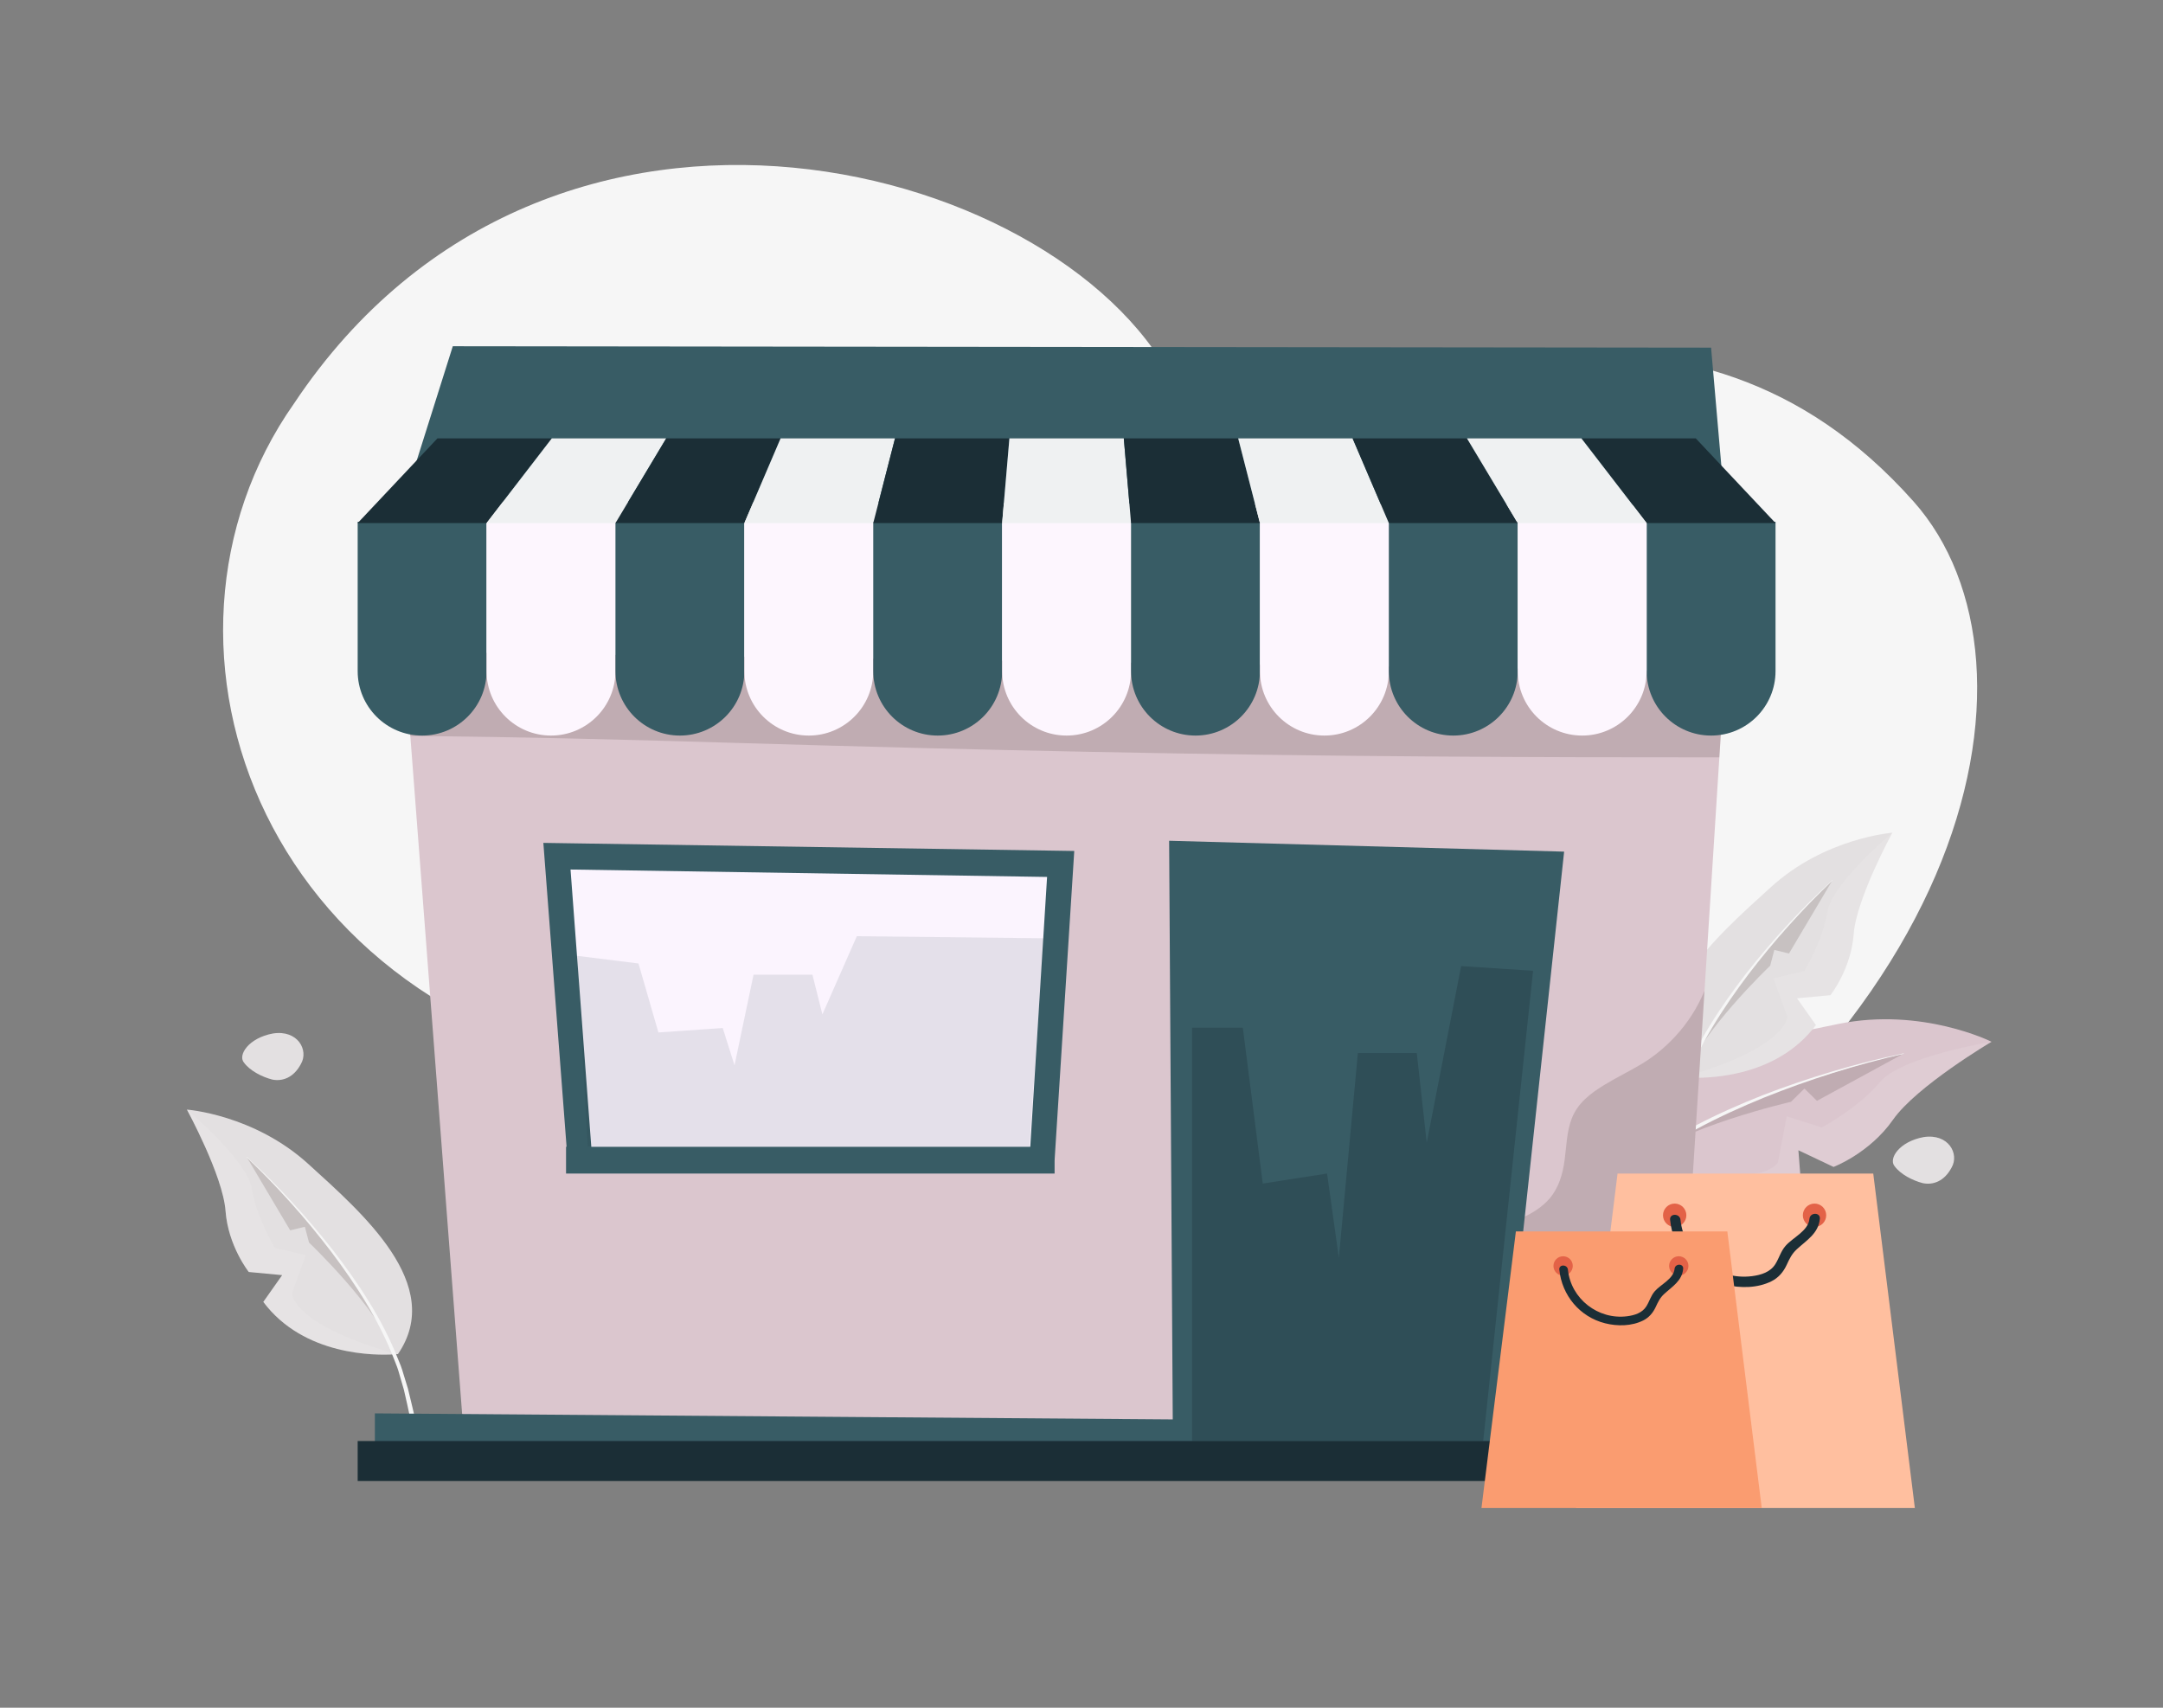 <svg xmlns="http://www.w3.org/2000/svg" enable-background="new 0 0 3800 3000" viewBox="0 0 3800 3000"><rect x="0" y="0" width="3800" height="3000" fill="#808080" stroke="none"/><path fill="#f6f6f6" d="M3361.71,880.89c-395.44-444.29-896.13-189.11-1292.57-193.36C1887.28,288.32,968.04,31.69,516.66,708.69   c-298.29,423.57-56.88,1106.99,674.52,1187.52c147.78,442.31,696.23,760.08,1396.55,425.02   C3469.32,1867.27,3615.6,1166.14,3361.71,880.89z"/><path fill="#dbc6ce" d="M3498.75,1830.08c0,0-131.95,78.1-173.18,137.1c-41.17,58.87-104.34,82.77-104.34,82.77l-61.79-29.28     l5.16,66.55c-127.9,52.89-253.8-24.01-283.52-44.35c-4.36-2.94-6.67-4.64-6.67-4.64c-10.75-170.43,208.2-209.45,355.21-239.45     C3376.42,1768.83,3498.75,1830.08,3498.75,1830.08z"/><path fill="#594a42" d="M3344.32,1850.92l-152.27,82.93l-21.99-21.51l-23.69,23.27c0,0-194.47,44.46-266.11,106.6l70.92-45.98     l117.72-58.04l96.6-36.4C3165.5,1901.8,3288.78,1861.28,3344.32,1850.92z" opacity=".2"/><path fill="#fff" d="M3498.75,1830.08c0,0-131.95,78.1-173.18,137.1c-41.17,58.87-104.34,82.77-104.34,82.77l-61.79-29.28     l5.16,66.55c-127.9,52.89-253.8-24.01-283.52-44.35c4.24-0.16,7.09-0.09,7.09-0.09c205.01,52.78,235.11-0.26,235.11-0.26     l15.67-81.46l61.69,19.47c0,0,64.42-34.44,102.06-79.66C3340.26,1855.78,3498.75,1830.08,3498.75,1830.08z" opacity=".1"/><path fill="#f6f6f6" d="M3344.24,1850.42c-84.16,17.74-166.82,42.51-247.16,73.42c-79.88,31.71-158.41,69.35-227.02,122.36    l-12.93,9.8c-4.35,3.22-8.12,7.16-12.21,10.7l-24.09,21.85c-15,15.45-30.26,30.65-44.86,46.48    c-12.24,13.13-24.21,26.5-36.13,39.92c1.85,2.64,3.75,5.25,5.69,7.83c12.31-13.91,24.7-27.74,37.35-41.33    c14.32-15.97,29.3-31.32,44.02-46.92l23.37-21.78c3.97-3.54,7.62-7.47,11.86-10.7l12.63-9.84    c67.12-53.08,144.84-91.48,224.08-123.94c79.6-31.99,161.81-57.95,245.59-76.92L3344.24,1850.42z"/><path fill="#e3e0e1" d="M3324.46,1462.94c0,0-63.34,116.04-67.89,177.93c-4.56,61.77-40.83,107.33-40.83,107.33l-58.7,5.54     l33.16,47.04c-71.46,95.57-198.65,94.09-229.64,92.12c-4.53-0.26-6.99-0.5-6.99-0.5c-83.1-121.55,61.95-246.99,157.65-334.02     C3206.81,1471.48,3324.46,1462.94,3324.46,1462.94z"/><path fill="#594a42" d="M3219.21,1546.45l-76.27,128.58l-25.77-6.24l-7.3,27.68c0,0-124.51,118.67-150.2,196.3l32.28-65.33     l61.64-94.9l55.54-69.56C3109.13,1662.99,3182.62,1578.62,3219.21,1546.45z" opacity=".2"/><path fill="#fff" d="M3324.46,1462.94c0,0-63.34,116.04-67.89,177.93c-4.56,61.77-40.83,107.33-40.83,107.33l-58.7,5.54     l33.16,47.04c-71.46,95.57-198.65,94.09-229.64,92.12c3.07-1.99,5.21-3.19,5.21-3.19c175.18-51.26,174.1-103.84,174.1-103.84     l-24.29-67.27l54.3-12.77c0,0,32.55-53.91,40.51-104.02C3218.34,1551.85,3324.46,1462.94,3324.46,1462.94z" opacity=".1"/><path fill="#f6f6f6" d="M3218.93,1546.12c-54.54,50.25-104.87,105.03-150.78,163.36c-45.21,58.71-86.81,121.22-114.29,190.75    l-5.26,12.96c-1.8,4.31-2.86,8.88-4.33,13.31l-8.22,26.81c-4.31,18.06-8.91,36.05-12.75,54.22c-3.28,15.12-6.26,30.31-9.17,45.5    c2.54,1.14,5.09,2.24,7.67,3.3c2.99-15.73,6.07-31.45,9.46-47.1c3.57-18.15,7.9-36.12,11.94-54.17l7.71-26.44    c1.38-4.38,2.35-8.89,4.07-13.16l5.02-12.86c26.34-68.92,67-131.64,111.41-190.62c44.88-58.8,94.35-114.27,148.08-165.26    L3218.93,1546.12z"/><path fill="#e3e0e1" d="M328.31,1949.25c0,0,63.34,116.04,67.89,177.93c4.56,61.77,40.83,107.33,40.83,107.33l58.7,5.54     l-33.16,47.04c71.46,95.57,198.65,94.09,229.64,92.12c4.53-0.26,6.99-0.5,6.99-0.5c83.1-121.55-61.95-246.99-157.65-334.02     C445.95,1957.79,328.31,1949.25,328.31,1949.25z"/><path fill="#594a42" d="M433.55,2032.77l76.27,128.58l25.77-6.24l7.3,27.68c0,0,124.51,118.67,150.2,196.3l-32.28-65.33l-61.64-94.9     l-55.54-69.56C543.63,2149.3,470.14,2064.93,433.55,2032.77z" opacity=".2"/><path fill="#fff" d="M328.31,1949.25c0,0,63.34,116.04,67.89,177.93c4.56,61.77,40.83,107.33,40.83,107.33l58.7,5.54     l-33.16,47.04c71.46,95.57,198.65,94.09,229.64,92.12c-3.07-1.99-5.21-3.19-5.21-3.19c-175.18-51.26-174.1-103.84-174.1-103.84     l24.29-67.27l-54.3-12.77c0,0-32.55-53.91-40.51-104.02C434.43,2038.16,328.31,1949.25,328.31,1949.25z" opacity=".1"/><path fill="#f6f6f6" d="M433.84,2032.43c54.54,50.25,104.87,105.03,150.78,163.36c45.21,58.71,86.81,121.22,114.29,190.75l5.26,12.96    c1.8,4.31,2.86,8.88,4.33,13.32l8.22,26.81c4.3,18.06,8.91,36.05,12.75,54.22c3.28,15.12,6.26,30.31,9.17,45.5    c-2.54,1.14-5.09,2.24-7.67,3.3c-2.99-15.73-6.07-31.45-9.46-47.09c-3.57-18.15-7.9-36.12-11.94-54.17l-7.71-26.44    c-1.38-4.38-2.35-8.89-4.07-13.16l-5.02-12.86c-26.34-68.92-67-131.64-111.41-190.62c-44.88-58.8-94.35-114.27-148.08-165.26    L433.84,2032.43z"/><path fill="#e3e0e1" d="M3428.64 2050.98c-12.71 24.24-32.55 31.18-50.55 27.51-17.97-4.61-39.34-15.57-49.75-29.99-10.76-12.98 8.08-43.06 51.14-50.95C3423.35 1990.83 3442.46 2027.11 3428.64 2050.98zM528.75 1868.95c-12.71 24.24-32.55 31.18-50.55 27.51-17.97-4.61-39.34-15.57-49.75-29.99-10.76-12.98 8.08-43.06 51.14-50.95C523.47 1808.8 542.57 1845.07 528.75 1868.95z"/><g><polygon fill="#dbc6ce" points="709.54 1144.74 814.59 2519.19 2944.21 2531.49 3030.16 1180.13"/><path fill="#594a42" d="M2943.39 1820.36c-17.51 18.89-36.94 35.21-59.01 48.49-21.8 13.12-44.81 24.11-66.51 37.41-23.87 14.63-46.08 31.56-56.52 58.47-9.15 23.58-9.3 49.25-12.7 74.01-3.27 23.85-10.18 47.68-26.03 66.35-13.41 15.79-31.44 26.65-50.16 35.03-41.77 18.7-87.3 27.72-126.34 52.55-39.96 25.42-66.21 64.04-85.85 106.34-23.2 49.94-42.71 101.11-58.18 153.98-7.27 24.86-13.81 49.97-19.62 75.25l561.75 3.25 50.3-790.85C2982.21 1769.85 2965.29 1796.74 2943.39 1820.36zM1303.25 1305.39c408.52 12.23 816.89 21 1225.59 23.66 163.92 1.07 327.83 1.49 491.75 1.38l9.56-150.3-2320.62-35.39 11.33 148.19C915.04 1294.4 1109.16 1299.58 1303.25 1305.39z" opacity=".2"/><polygon fill="#385c65" points="3030.15 887.7 3006.06 610.71 795.48 608.23 709.53 880.57"/><polygon fill="#385c65" points="954.58 1480.71 996.8 2033.13 1852.74 2038.08 1887.28 1494.93"/><polygon fill="#385c65" points="658.61 2482.91 658.61 2550.82 3061.99 2550.82 3061.99 2489.28 2639.67 2499.89 2747.9 1496.09 2053.95 1476.99 2060.31 2493.52"/><polygon fill="#fbf4fe" points="1002.33 1527.51 1040.23 2033.55 1808.53 2038.08 1839.53 1540.54"/><polygon fill="#385c65" points="2094.27 2531.49 2605.72 2531.49 2711.83 1530.89 2094.27 1508.2"/><rect width="858.29" height="47.05" x="994.45" y="2014.55" fill="#385c65"/><path fill="#385c65" d="M628.37,916.59v262.37c0,62.53,50.69,113.22,113.22,113.22c62.53,0,113.22-50.69,113.22-113.22V916.59     H628.37z"/><path fill="#fdf6fe" d="M854.81,916.59v262.37c0,62.53,50.69,113.22,113.22,113.22c62.53,0,113.22-50.69,113.22-113.22V916.59     H854.81z"/><path fill="#385c65" d="M1081.26,916.59v262.37c0,62.53,50.69,113.22,113.22,113.22c62.53,0,113.22-50.69,113.22-113.22V916.59     H1081.26z"/><path fill="#fdf6fe" d="M1307.71,916.59v262.37c0,62.53,50.69,113.22,113.22,113.22s113.22-50.69,113.22-113.22V916.59H1307.71z"/><path fill="#385c65" d="M1534.15,916.59v262.37c0,62.53,50.69,113.22,113.22,113.22c62.53,0,113.22-50.69,113.22-113.22V916.59     H1534.15z"/><path fill="#fdf6fe" d="M1760.6,916.59v262.37c0,62.53,50.69,113.22,113.22,113.22c62.53,0,113.22-50.69,113.22-113.22V916.59     H1760.6z"/><path fill="#385c65" d="M1987.05,916.59v262.37c0,62.53,50.69,113.22,113.22,113.22c62.53,0,113.22-50.69,113.22-113.22V916.59     H1987.05z"/><path fill="#fdf6fe" d="M2213.5,916.59v262.37c0,62.53,50.69,113.22,113.22,113.22s113.22-50.69,113.22-113.22V916.59H2213.5z"/><path fill="#385c65" d="M2439.94 916.59v262.37c0 62.53 50.69 113.22 113.22 113.22 62.53 0 113.22-50.69 113.22-113.22V916.59H2439.94zM2892.84 916.59v262.37c0 62.53 50.69 113.22 113.22 113.22 62.53 0 113.22-50.69 113.22-113.22V916.59H2892.84z"/><path fill="#fdf6fe" d="M2666.39,916.59v262.37c0,62.53,50.69,113.22,113.22,113.22c62.53,0,113.22-50.69,113.22-113.22V916.59     H2666.39z"/><g><polygon fill="#1b2e36" points="854.81 918.91 969.41 770.16 768.43 770.16 628.37 918.91"/><polygon fill="#eff1f2" points="1081.26 918.91 1170.39 770.16 969.41 770.16 854.81 918.91"/><polygon fill="#1b2e36" points="1307.71 918.91 1371.37 770.16 1170.39 770.16 1081.26 918.91"/><polygon fill="#eff1f2" points="1534.15 918.91 1572.35 770.16 1371.37 770.16 1307.71 918.91"/><polygon fill="#1b2e36" points="1760.6 918.91 1773.34 770.16 1572.35 770.16 1534.15 918.91"/><polygon fill="#eff1f2" points="1987.05 918.91 1974.32 770.16 1773.34 770.16 1760.6 918.91"/><polygon fill="#1b2e36" points="2213.5 918.91 2175.3 770.16 1974.32 770.16 1987.05 918.91"/><polygon fill="#eff1f2" points="2439.94 918.91 2376.28 770.16 2175.3 770.16 2213.5 918.91"/><polygon fill="#1b2e36" points="2666.39 918.91 2577.26 770.16 2376.28 770.16 2439.94 918.91"/><polygon fill="#1b2e36" points="3119.29 918.91 2979.22 770.16 2778.24 770.16 2892.84 918.91"/><polygon fill="#eff1f2" points="2892.84 918.91 2778.24 770.16 2577.26 770.16 2666.39 918.91"/></g><polygon fill="#1b2e36" points="2094.27 1805.4 2183.4 1805.4 2218.42 2079.17 2331.42 2061.6 2352.12 2209.68 2385.54 1849.97 2489 1849.97 2506.5 2007.54 2566.99 1697.17 2693.33 1705.36 2605.72 2531.49 2094.27 2531.49" opacity=".3"/><polygon fill="#1b2e36" points="1013.68 1679.11 1121.7 1692.55 1156.72 1813.72 1269.73 1805.94 1290.42 1871.48 1323.84 1712.27 1427.3 1712.27 1444.8 1782.02 1505.29 1644.65 1833.7 1648.27 1808.53 2013.91 1032.57 2013.91" opacity=".1"/><rect width="2490.92" height="70.27" x="628.37" y="2531.49" fill="#1b2e36"/></g><g><polygon fill="#ffbf9f" points="3364.06 2649.15 2768.66 2649.15 2841.76 2061.6 3290.96 2061.6"/><path fill="#e36247" d="M2962.63 2134.88c0 11.33-9.19 20.52-20.52 20.52s-20.52-9.19-20.52-20.52c0-11.33 9.19-20.52 20.52-20.52S2962.63 2123.55 2962.63 2134.88zM3208.33 2134.88c0 11.33-9.19 20.52-20.52 20.52s-20.52-9.19-20.52-20.52c0-11.33 9.19-20.52 20.52-20.52S3208.33 2123.55 3208.33 2134.88z"/><path fill="#1b2e36" d="M2934.05,2142.83c5.51,54.68,43.41,100.3,97.06,113.89c26.2,6.63,56.7,6.33,81.26-6.01     c12.11-6.09,20.73-16.21,26.37-28.39c5.04-10.86,9-19.51,17.98-27.77c17.33-15.95,38-27.76,40.43-53.47     c1.1-11.7-17.18-11.63-18.27,0c-2.03,21.45-29.23,32.86-41.99,47.55c-8.46,9.75-11.22,21.32-17.89,32.03     c-8.77,14.1-25.2,19.16-40.9,21.17c-61.62,7.91-119.52-37.07-125.76-99C2951.16,2131.24,2932.87,2131.12,2934.05,2142.83     L2934.05,2142.83z"/></g><g><polygon fill="#fa9c70" points="3095.06 2649.15 2602.67 2649.15 2663.13 2163.25 3034.61 2163.25"/><path fill="#e36247" d="M2763.08 2223.86c0 9.37-7.6 16.97-16.97 16.97s-16.97-7.6-16.97-16.97c0-9.37 7.6-16.97 16.97-16.97S2763.08 2214.49 2763.08 2223.86zM2966.27 2223.86c0 9.37-7.6 16.97-16.97 16.97-9.37 0-16.97-7.6-16.97-16.97 0-9.37 7.6-16.97 16.97-16.97C2958.67 2206.89 2966.27 2214.49 2966.27 2223.86z"/><path fill="#1b2e36" d="M2739.45,2230.43c4.56,45.22,35.9,82.95,80.27,94.18c21.67,5.49,46.89,5.23,67.2-4.97     c10.01-5.03,17.14-13.41,21.81-23.48c4.16-8.98,7.45-16.14,14.87-22.96c14.33-13.19,31.42-22.96,33.43-44.22     c0.91-9.68-14.21-9.62-15.11,0c-1.67,17.74-24.17,27.17-34.73,39.33c-7,8.06-9.28,17.63-14.8,26.49     c-7.25,11.66-20.84,15.84-33.82,17.51c-50.96,6.55-98.84-30.66-104-81.87C2753.6,2220.84,2738.47,2220.74,2739.45,2230.43     L2739.45,2230.43z"/></g></svg>